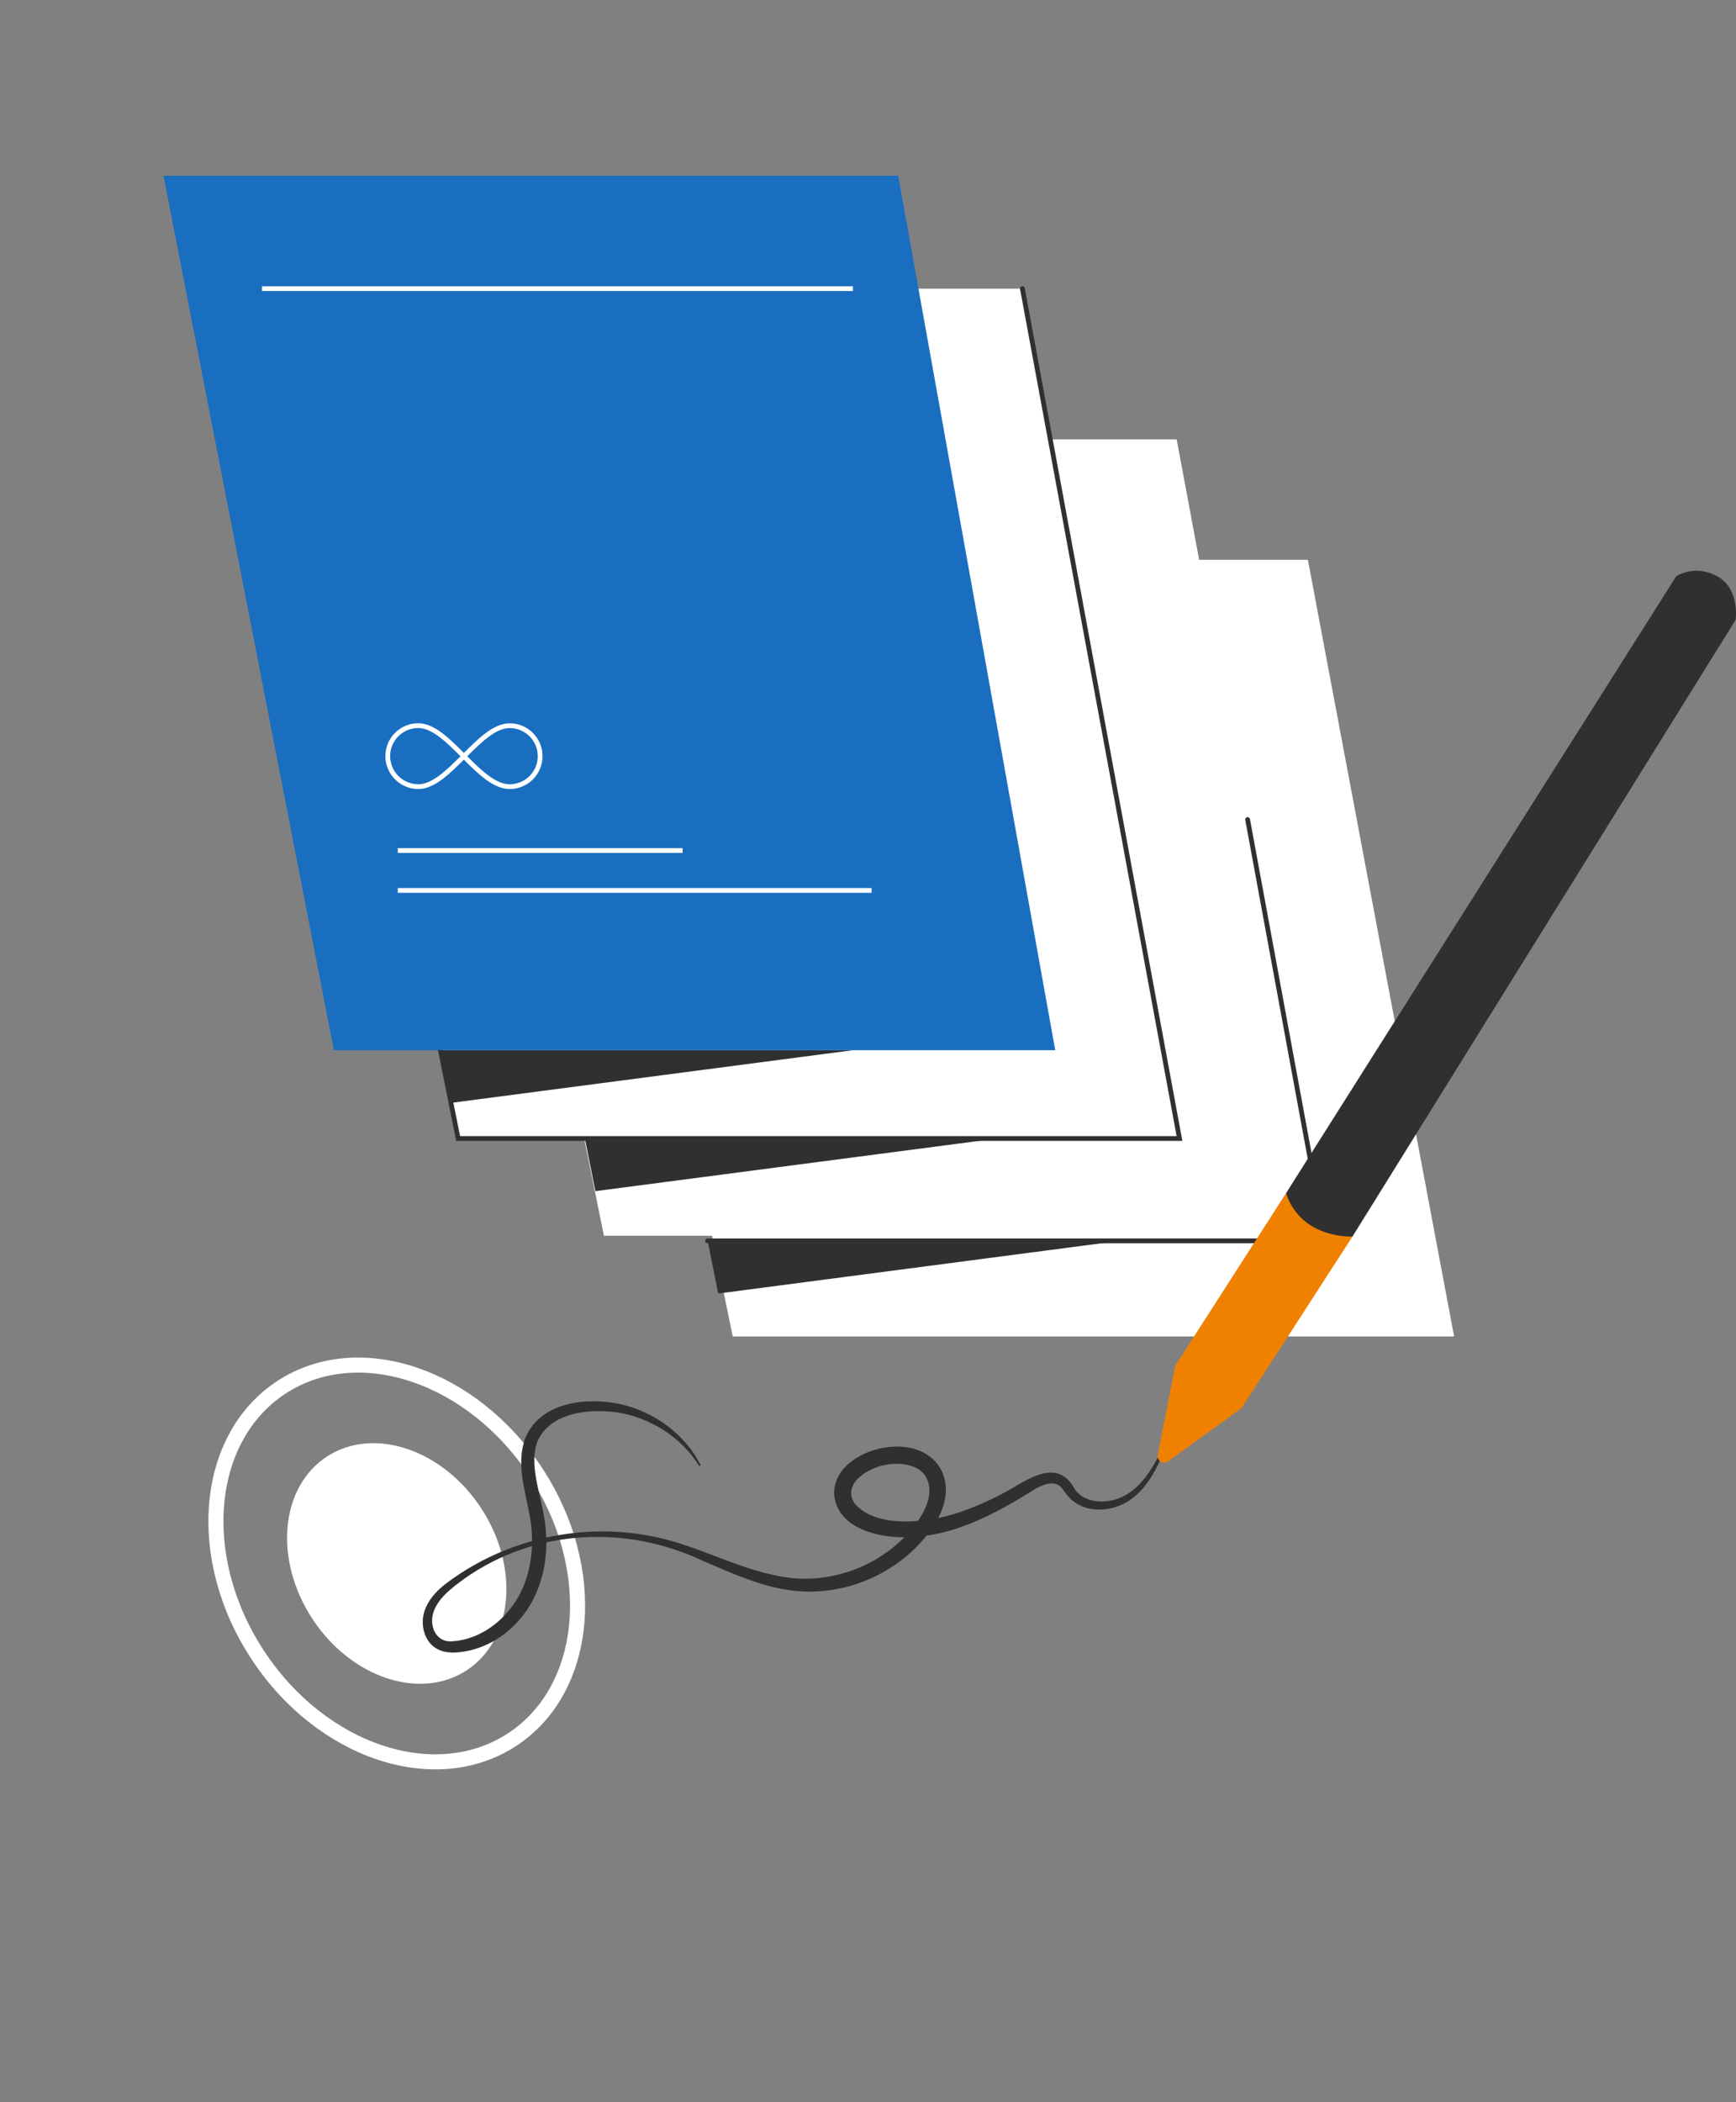 <?xml version="1.0" encoding="UTF-8"?>
<svg id="Illu" xmlns="http://www.w3.org/2000/svg" viewBox="0 0 437 529">
  <rect x="0" y="0" width="437" height="529" fill="#808080" stroke="none"/>
  <g>
    <g>
      <g>
        <polygon points="144.29 140.87 329.23 140.87 366.04 336.31 184.45 336.31 144.29 140.87" fill="#fff"/>
        <polygon points="111.26 110.57 296.2 110.57 333.61 310.97 152.03 310.97 111.26 110.57" fill="#fff"/>
        <polyline points="257.37 72.64 296.91 286.49 115.32 286.49 72.44 72.64" fill="#fff" stroke="#303030" stroke-linecap="round" stroke-miterlimit="10" stroke-width="1.2"/>
        <polygon points="110.87 264.27 214.71 264.27 113.52 277.53 110.87 264.27" fill="#303030"/>
        <polygon points="147.23 286.49 251.07 286.49 149.88 299.74 147.23 286.49" fill="#303030"/>
        <polygon points="178.13 312.24 281.97 312.24 180.79 325.5 178.13 312.24" fill="#303030"/>
        <polygon points="41.16 44.23 226.1 44.23 265.63 264.27 84.05 264.27 41.16 44.23" fill="#196ec0"/>
        <line x1="65.96" y1="72.64" x2="214.71" y2="72.64" fill="none" stroke="#fff" stroke-miterlimit="10" stroke-width="1.2"/>
        <line x1="100.13" y1="214.02" x2="171.83" y2="214.02" fill="none" stroke="#fff" stroke-miterlimit="10" stroke-width="1.2"/>
        <line x1="100.13" y1="224.07" x2="219.4" y2="224.07" fill="none" stroke="#fff" stroke-miterlimit="10" stroke-width="1.2"/>
      </g>
      <polyline points="178.13 312.24 333.61 312.24 314.06 206.23" fill="none" stroke="#303030" stroke-linecap="round" stroke-miterlimit="10" stroke-width="1.2"/>
    </g>
    <path d="M105.28,197.94c-4.24,0-7.67-3.44-7.67-7.67s3.44-7.67,7.67-7.67c7.67,0,15.2,15.35,23.02,15.35,4.24,0,7.67-3.44,7.67-7.67s-3.44-7.67-7.67-7.67c-7.67,0-15.33,15.35-23.02,15.35Z" fill="none" stroke="#fff" stroke-miterlimit="10" stroke-width="1.2"/>
  </g>
  <g>
    <ellipse cx="99.88" cy="393.42" rx="41.89" ry="52.99" transform="translate(-199.51 119.34) rotate(-33.28)" fill="none" stroke="#fff" stroke-miterlimit="10" stroke-width="3.79"/>
    <ellipse cx="99.88" cy="393.42" rx="25.4" ry="32.14" transform="translate(-199.51 119.34) rotate(-33.28)" fill="#fff"/>
    <path d="M176.04,368.94c-4.43-7.14-11.98-11.98-20.16-13.45-7.26-1.12-17.4-.25-20.64,7.35-1.97,5.47.5,12.12,1.55,17.91,1.31,6.56.96,13.59-1.68,19.81-3.46,8.42-11.64,15.03-20.96,15.29-1.19,0-2.47-.15-3.69-.7-3.64-1.63-4.78-6.33-3.59-9.79,1.56-4.48,5.45-7.03,9.15-9.5,14.45-9.39,32.63-12.73,49.46-8.99,10.41,2.26,19.83,7.68,30.25,9.66,11.94,2.59,24.98-1.81,33.04-10.91,3.37-3.76,7.24-9.84,3.94-14.56-1.9-2.45-5.98-3.14-9.63-2.47-4.34.64-11.13,4.66-8.04,9.61,5.69,6.98,20.03,4.8,27.6,1.96,3.89-1.39,7.67-3.15,11.33-5.19,5.55-3.21,12.5-8.01,16.66-.09,2.65,3.56,8.02,3.57,11.82,1.82,5.72-2.74,8.57-8.9,11.26-14.43,0,0,.37.16.37.16-2.25,5.9-4.97,12.54-10.87,15.8-4.04,2.12-9.41,2.47-13.19-.58-.89-.69-1.69-1.75-2.29-2.63-1.65-2.58-4.19-1.88-6.8-.55-10.47,6.6-22.11,12.95-34.94,12.33-6.38-.32-14.72-2.66-15.95-10.07-.79-6.98,6.38-11.4,12.29-12.39,12.28-2.24,19.86,7.3,13.43,18.43-6.92,11.58-20.72,18.52-34.1,17.67-8.81-.49-16.8-4.33-24.71-7.66-19.42-9.18-42.28-8.04-60,4.44-3.14,2.3-6.82,4.96-7.93,8.79-.99,3.55,1,7.5,5.05,6.99,7.94-.62,14.77-6.62,17.71-13.85,2.28-5.55,2.66-11.86,1.55-17.78-1.13-6.41-3.53-13.23-1.01-19.72,3.9-8.96,15.55-10.14,23.99-8.29,8.48,1.97,16.17,7.58,20.08,15.37,0,0-.35.2-.35.2h0Z" fill="#303030"/>
    <g>
      <path d="M323.76,300.21l98.18-155.18s4.61-3.17,10.36,0c5.76,3.17,4.61,10.94,4.61,10.94l-96.45,155.18s-7.2,4.89-12.09,2.88c-4.89-2.02-4.61-13.82-4.61-13.82Z" fill="#303030"/>
      <path d="M295.83,343.69l27.93-43.47s1.15,4.89,6.05,8.06c4.89,3.17,10.65,2.88,10.65,2.88l-27.93,43.19-18.51,13.39c-1.21.87-2.86-.18-2.57-1.65l4.38-22.4Z" fill="#f08100"/>
    </g>
  </g>
</svg>